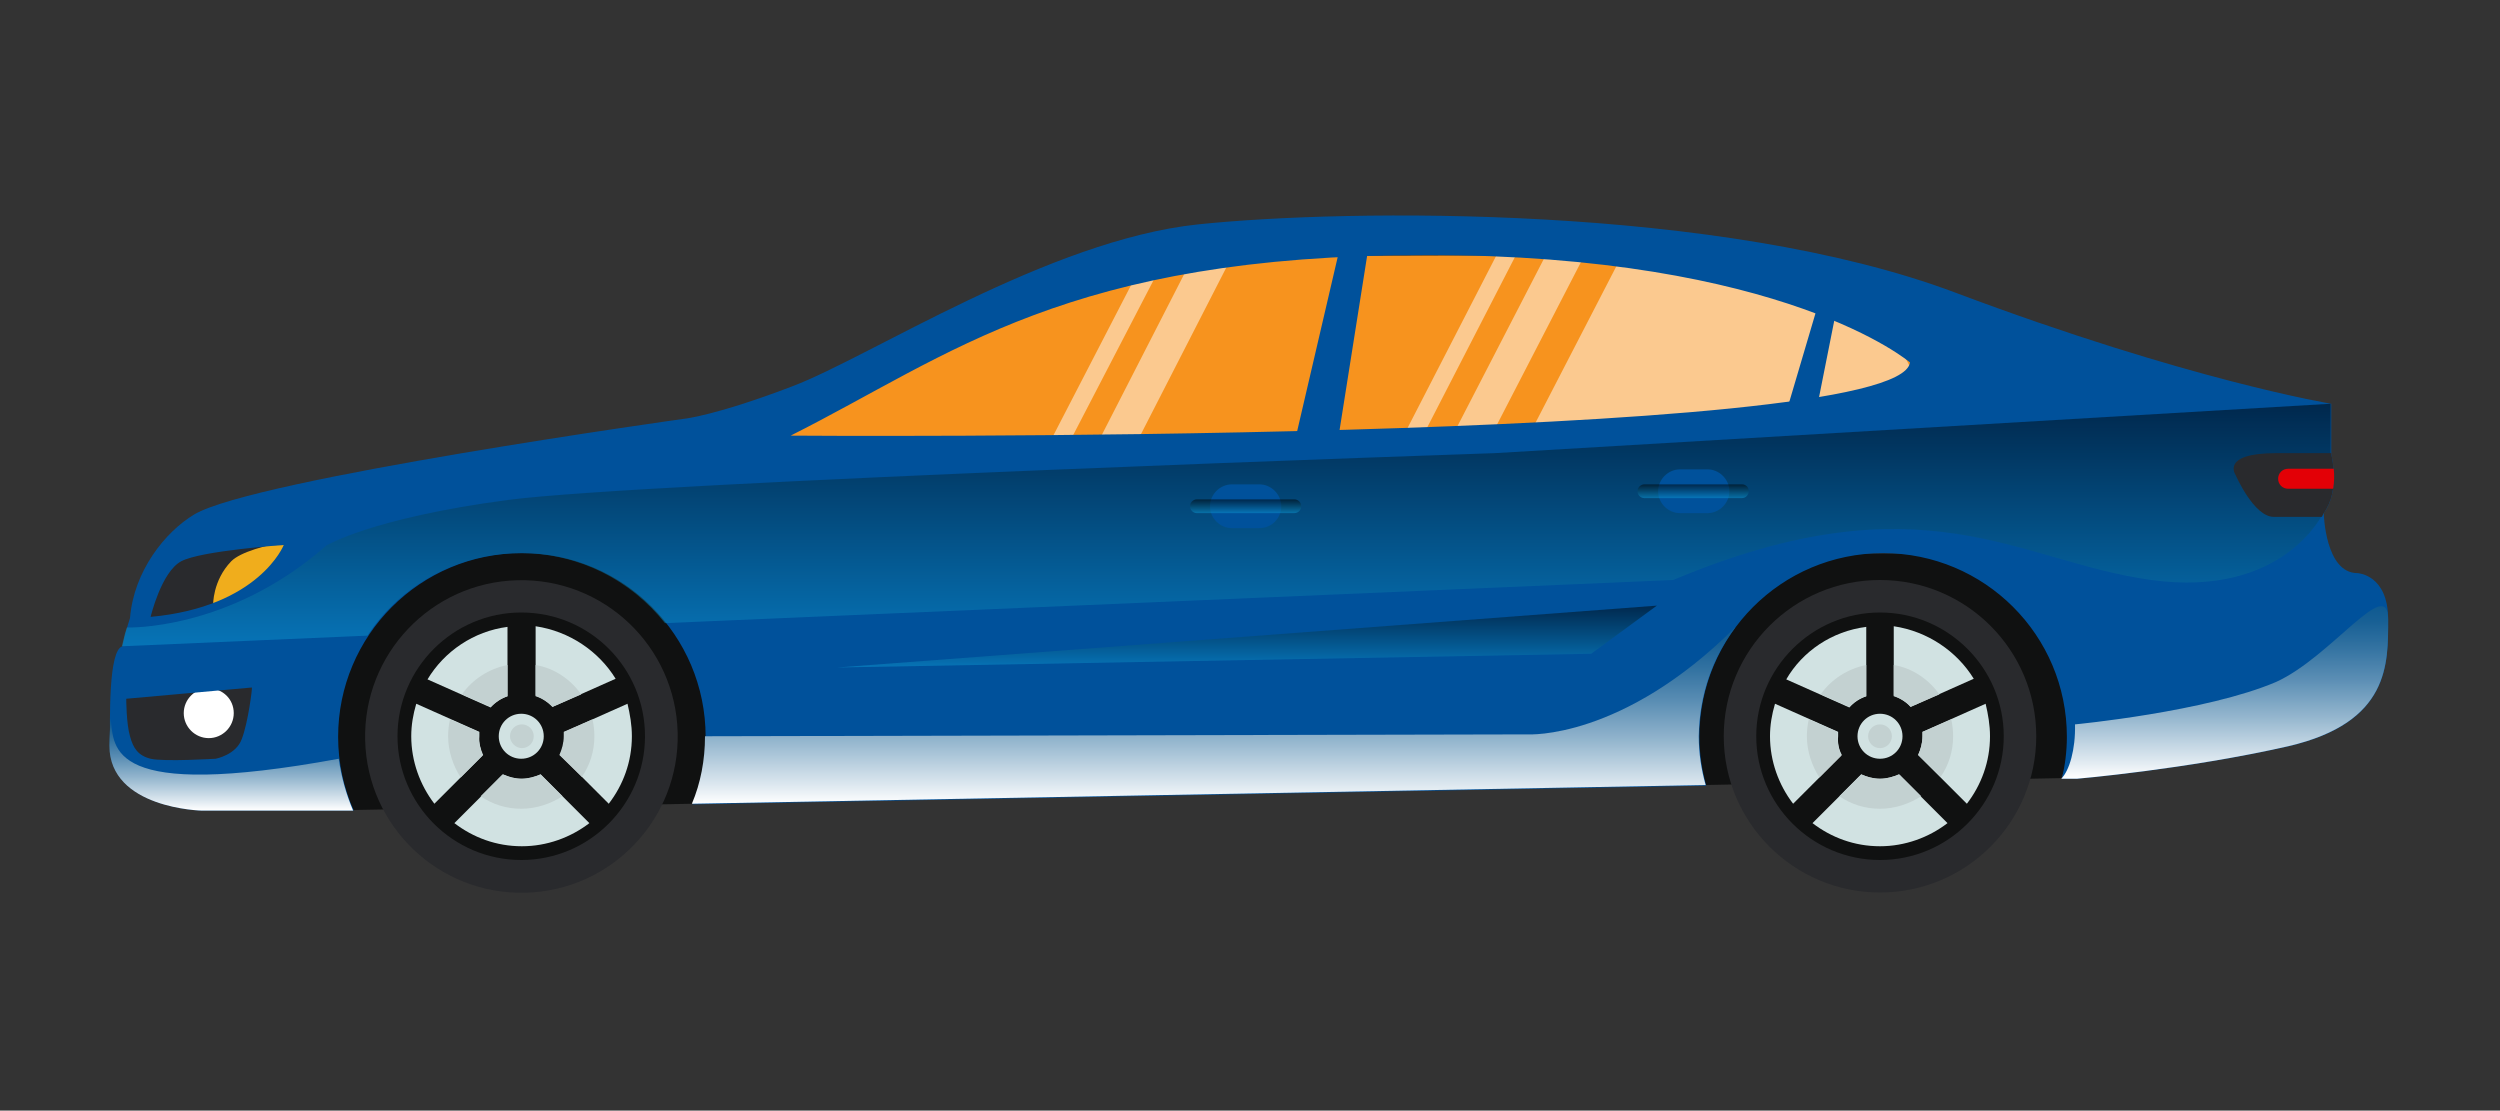 <svg xmlns="http://www.w3.org/2000/svg" xmlns:xlink="http://www.w3.org/1999/xlink" x="0px" y="0px" viewBox="0 0 400 177.7" style="enable-background:new 0 0 400 177.7;" xml:space="preserve"><rect x="0" y="0" width="400" height="177.7" fill="#333333" stroke="none"/><style type="text/css">	.st0{fill:#101111;}	.st1{fill:#292A2D;}	.st2{fill:#F0AD1C;}	.st3{fill:#F7931E;}	.st4{opacity:0.5;fill:#FFFFFF;}	.st5{fill:#D1E2E2;}	.st6{fill:#FFFFFF;}	.st7{fill:#00519B;}	.st8{opacity:0.5;fill:url(#SVGID_1_);}	.st9{fill:#E30006;}	.st10{fill:#C3D1D1;}	.st11{fill:url(#SVGID_00000096038480921688572550000007386550857696708021_);}	.st12{fill:url(#SVGID_00000108284911972633816950000018146791067451463579_);}	.st13{fill:url(#SVGID_00000109020660506876133370000017869993545744183218_);}	.st14{opacity:0.5;fill:url(#SVGID_00000163763553563269715880000003154493888473521822_);}	.st15{opacity:0.5;fill:url(#SVGID_00000018225335091713586480000011867631609751151020_);}	.st16{opacity:0.5;fill:url(#SVGID_00000174582795572270616330000002047945497448397744_);}</style><g id="Background"></g><g id="object">	<g>		<path class="st0" d="M56.6,129.6l54.1-1l89.1-7.2l73.1,4.2l56.9-1.1c0,0,12.4-29.4,5.2-33.7c-7.2-4.3-41.8-9.9-55.1-6.9   c-13.3,3-160.8-1.5-186.6,0C67.5,85.5,46.5,97.8,44,106.4C41.5,115,56.6,129.6,56.6,129.6z"></path>		<g>			<path class="st1" d="M300.8,92.8c-13.8,0-25,11.2-25,25c0,13.8,11.2,25,25,25c13.8,0,25-11.2,25-25    C325.8,104,314.6,92.8,300.8,92.8z"></path>							<ellipse transform="matrix(1 -2.494530e-02 2.494530e-02 1 -2.913 2.118)" class="st1" cx="83.4" cy="117.8" rx="25" ry="25"></ellipse>			<path class="st0" d="M83.4,98c-10.9,0-19.8,8.9-19.8,19.8c0,10.9,8.9,19.8,19.8,19.8c10.9,0,19.8-8.9,19.8-19.8    C103.2,106.9,94.4,98,83.4,98z"></path>			<path class="st1" d="M50.2,85.6c0,0-2.1,31.3-8.4,37.2c-6.3,5.9-22.2-1.4-22.2-1.4s-1.1-27.2,11.1-34.1    C43,80.3,50.2,85.6,50.2,85.6z"></path>			<path class="st0" d="M300.8,98c-10.9,0-19.8,8.9-19.8,19.8c0,10.9,8.9,19.8,19.8,19.8c10.9,0,19.8-8.9,19.8-19.8    C320.6,106.9,311.7,98,300.8,98z"></path>			<path class="st2" d="M53,85.6c0,0-13,1.2-16,4.2c-3,3.1-2.9,7-2.9,7L45,97.3C45,97.3,55.2,91.4,53,85.6z"></path>			<path class="st3" d="M132.7,89.6h143.1l41.2-33.5c0,0-21.9-14.6-46-15c-24.1-0.5-81.8,0-81.8,0s-40.7,7.7-63.4,26.2    c-22.7,18.5-15,22.4-15,22.4H132.7z"></path>			<g>				<polygon class="st4" points="172.8,88.5 166.6,88.5 191.6,39.7 197.8,39.7     "></polygon>				<polygon class="st4" points="161.9,88.5 158.8,88.5 184.5,38.8 187.7,38.8     "></polygon>				<polygon class="st4" points="228.9,88.5 222.7,88.5 247.7,40.1 253.9,40.1     "></polygon>				<polygon class="st4" points="320.6,88.5 234.9,88.5 261.1,37.8 298.6,44.8     "></polygon>				<polygon class="st4" points="218,88.5 214.9,88.5 241,37.8 244.1,37.8     "></polygon>			</g>			<g>				<path class="st5" d="M81.2,100.3v11.1c-1.1,0.4-2,1-2.7,1.8l-10.1-4.5C71.1,104.2,75.8,101,81.2,100.3z"></path>				<path class="st5" d="M77.3,120.8l-7.8,7.8c-2.3-3-3.7-6.8-3.7-10.8c0-1.8,0.3-3.5,0.8-5.2l10.1,4.5c0,0.2,0,0.5,0,0.7     C76.6,118.9,76.9,119.9,77.3,120.8z"></path>				<path class="st5" d="M101.1,117.8c0,4.1-1.4,7.8-3.7,10.8l-7.8-7.8c0.4-0.9,0.7-1.9,0.7-3c0-0.2,0-0.5,0-0.7l10.1-4.5     C100.8,114.3,101.1,116,101.1,117.8z"></path>				<path class="st5" d="M98.5,108.6l-10.1,4.5c-0.7-0.8-1.7-1.4-2.7-1.8v-11.1C91.1,101,95.8,104.2,98.5,108.6z"></path>				<path class="st5" d="M94.3,131.7c-3,2.3-6.8,3.7-10.8,3.7c-4.1,0-7.8-1.4-10.8-3.7l7.8-7.8c0.9,0.4,1.9,0.7,3,0.7     c1.1,0,2.1-0.3,3-0.7L94.3,131.7z"></path>			</g>			<path class="st5" d="M298.6,100.3v11.1c-1.1,0.4-2,1-2.7,1.8l-10.1-4.5C288.4,104.2,293.1,101,298.6,100.3z"></path>			<path class="st5" d="M294.7,120.8l-7.8,7.8c-2.3-3-3.7-6.8-3.7-10.8c0-1.8,0.3-3.5,0.8-5.2l10.1,4.5c0,0.2,0,0.5,0,0.7    C294,118.9,294.2,119.9,294.7,120.8z"></path>			<path class="st5" d="M315.8,108.6l-10.1,4.5c-0.7-0.8-1.7-1.4-2.7-1.8v-11.1C308.4,101,313.1,104.2,315.8,108.6z"></path>			<path class="st5" d="M311.6,131.7c-3,2.3-6.8,3.7-10.8,3.7c-4.1,0-7.8-1.4-10.8-3.7l7.8-7.8c0.9,0.4,1.9,0.7,3,0.7    c1.1,0,2.1-0.3,3-0.7L311.6,131.7z"></path>			<path class="st5" d="M318.4,117.8c0,4.1-1.4,7.8-3.7,10.8l-7.8-7.8c0.4-0.9,0.7-1.9,0.7-3c0-0.2,0-0.5,0-0.7l10.1-4.5    C318.1,114.3,318.4,116,318.4,117.8z"></path>			<path class="st6" d="M37.4,114.1c0,2.2-1.8,4-4,4c-2.2,0-4-1.8-4-4c0-2.2,1.8-4,4-4C35.7,110.2,37.4,111.9,37.4,114.1z"></path>			<path class="st7" d="M382.1,99.1c0-7.2-4.9-7.4-4.9-7.4c-5.2,0-5.4-9.6-5.4-9.6c2.7-3.7,1.2-9.4,1.2-9.4v-8.1    c0,0-22.7-3.7-60.2-17.8c-37.5-14.1-97.2-13.4-121.1-10.9c-23.9,2.5-52.5,21.2-64.9,25.9c-12.3,4.7-17.3,5.2-17.3,5.2    s-68.8,9.6-78.4,15.3c-4.7,2.8-9.7,9.1-10.3,16.6c-0.5,1.5-0.9,3-1.2,4.5c-2.3,0.6-2,11.9-2,15.9c0,10.1,14.8,10.4,14.8,10.4h22    l2.2,0c-1.6-3.6-2.5-7.6-2.5-11.8c0-16.2,13.1-29.4,29.4-29.4c16.2,0,29.4,13.1,29.4,29.4c0,3.8-0.7,7.5-2.1,10.8l162.2-3    c-0.7-2.5-1.1-5.1-1.1-7.8c0-16.2,13.1-29.4,29.4-29.4c16.2,0,29.4,13.1,29.4,29.4c0,2.3-0.3,4.6-0.8,6.7l2.5,0    c0,0,17.5-1.5,33.8-5.2C382.4,115.6,382.1,106.2,382.1,99.1z M38.7,118.2c-0.9,2.6-4.2,3.2-4.2,3.2s-8.3,0.5-10.4,0    c-2-0.5-2.8-1.7-3.3-3.6c-0.6-2-0.6-6-0.6-6l20.1-1.8C40.4,110,39.7,115.6,38.7,118.2z M24.1,98.7c0,0,1.7-7.2,4.9-8.9    c3.2-1.7,16.4-2.6,16.4-2.6S41.5,97.1,24.1,98.7z M126.5,69.7c25.7-12.9,44.2-28.9,101.7-28.9S305.6,58,305.6,58    C303.8,71.1,126.5,69.7,126.5,69.7z"></path>			<linearGradient id="SVGID_1_" gradientUnits="userSpaceOnUse" x1="196.522" y1="103.38" x2="196.522" y2="64.562">				<stop offset="0" style="stop-color:#0D97D3"></stop>				<stop offset="1" style="stop-color:#000000"></stop>			</linearGradient>			<path class="st8" d="M239.2,72.5c0,0-136.2,4.6-158,7.5c-21.8,2.9-29,7.3-29,7.3c-15.6,13.7-31.9,13.1-31.9,13.1    c-0.5,1.5-0.4,1.5-0.8,3l39.3-1.7c5.2-8,14.3-13.2,24.5-13.2c9.4,0,17.7,4.4,23.1,11.2l161.3-6.9c40-16.8,55.3-2.9,76.5,0    c21.2,2.9,27.5-10.7,27.5-10.7c2.7-3.7,1.2-9.4,1.2-9.4v-8.1L239.2,72.5z M201.5,84.5h-4.4c-1.9,0-3.5-1.6-3.5-3.5    c0-1.9,1.6-3.5,3.5-3.5h4.4c1.9,0,3.5,1.6,3.5,3.5C205,82.9,203.5,84.5,201.5,84.5z M273.2,82.1h-4.4c-1.9,0-3.5-1.6-3.5-3.5    c0-1.9,1.6-3.5,3.5-3.5h4.4c1.9,0,3.5,1.6,3.5,3.5C276.7,80.5,275.1,82.1,273.2,82.1z"></path>			<path class="st1" d="M371.8,82.1c2.7-3.7,1.2-9.4,1.2-9.4v-0.2c-1.1,0-1.2,0-8.8,0c-9,0-6.5,3.5-6.5,3.5s2.9,6.7,6.1,6.7h7.7    C371.7,82.3,371.8,82.1,371.8,82.1z"></path>			<path class="st9" d="M364.5,76.6L364.5,76.6c0,0.9,0.7,1.6,1.6,1.6h7.2c0.2-1.1,0.2-2.2,0.1-3.2h-7.3    C365.2,75,364.5,75.7,364.5,76.6z"></path>			<path class="st5" d="M87,117.8c0,2-1.6,3.6-3.6,3.6c-2,0-3.6-1.6-3.6-3.6c0-2,1.6-3.6,3.6-3.6C85.4,114.2,87,115.8,87,117.8z"></path>			<path class="st10" d="M85.4,117.8c0,1.1-0.9,1.9-1.9,1.9s-1.9-0.9-1.9-1.9c0-1.1,0.9-1.9,1.9-1.9S85.4,116.7,85.4,117.8z"></path>			<g>				<path class="st10" d="M81.2,111.4v-5c-3,0.6-5.6,2.3-7.3,4.7l4.6,2C79.3,112.3,80.2,111.7,81.2,111.4z"></path>				<path class="st10" d="M76.6,117.8c0-0.2,0-0.5,0-0.7l-4.6-2c-0.2,0.9-0.3,1.8-0.3,2.7c0,2.4,0.8,4.7,2,6.6l3.5-3.5     C76.9,119.9,76.6,118.9,76.6,117.8z"></path>				<path class="st10" d="M90.2,117.8c0,1.1-0.3,2.1-0.7,3l3.6,3.5c1.3-1.9,2-4.1,2-6.5c0-0.9-0.1-1.8-0.3-2.7l-4.6,2     C90.2,117.3,90.2,117.6,90.2,117.8z"></path>				<path class="st10" d="M88.4,113.1l4.6-2c-1.7-2.4-4.3-4.2-7.3-4.7v5C86.7,111.7,87.6,112.3,88.4,113.1z"></path>				<path class="st10" d="M83.4,124.6c-1.1,0-2.1-0.3-3-0.7l-3.5,3.5c1.9,1.3,4.1,2,6.5,2c2.4,0,4.7-0.8,6.6-2l-3.5-3.5     C85.5,124.3,84.5,124.6,83.4,124.6z"></path>			</g>			<path class="st5" d="M304.4,117.8c0,2-1.6,3.6-3.6,3.6c-2,0-3.6-1.6-3.6-3.6c0-2,1.6-3.6,3.6-3.6    C302.8,114.2,304.4,115.8,304.4,117.8z"></path>							<linearGradient id="SVGID_00000160152296499482127660000016372574192121457591_" gradientUnits="userSpaceOnUse" x1="194.193" y1="128.629" x2="194.193" y2="100.309">				<stop offset="0" style="stop-color:#FFFFFF"></stop>				<stop offset="0.11" style="stop-color:#DCE7EF"></stop>				<stop offset="0.356" style="stop-color:#94B6CE"></stop>				<stop offset="0.576" style="stop-color:#5B8EB4"></stop>				<stop offset="0.764" style="stop-color:#3272A1"></stop>				<stop offset="0.911" style="stop-color:#186095"></stop>				<stop offset="1" style="stop-color:#0F5A91"></stop>			</linearGradient>			<path style="fill:url(#SVGID_00000160152296499482127660000016372574192121457591_);" d="M277.7,100.3    c-18.1,18.1-33.2,17.2-33.2,17.2l-131.7,0.3c0,3.8-0.7,7.5-2.1,10.8l162.2-3c-0.7-2.5-1.1-5.1-1.1-7.8    C271.9,111.2,274,105.2,277.7,100.3L277.7,100.3z"></path>							<linearGradient id="SVGID_00000067928878645025269110000017538630236215959956_" gradientUnits="userSpaceOnUse" x1="355.971" y1="124.546" x2="355.971" y2="96.999">				<stop offset="0" style="stop-color:#FFFFFF"></stop>				<stop offset="0.11" style="stop-color:#DCE7EF"></stop>				<stop offset="0.356" style="stop-color:#94B6CE"></stop>				<stop offset="0.576" style="stop-color:#5B8EB4"></stop>				<stop offset="0.764" style="stop-color:#3272A1"></stop>				<stop offset="0.911" style="stop-color:#186095"></stop>				<stop offset="1" style="stop-color:#0F5A91"></stop>			</linearGradient>			<path style="fill:url(#SVGID_00000067928878645025269110000017538630236215959956_);" d="M382.1,99.1c0-7.2-9.1,6-17.9,10    c-11.2,4.8-32.2,6.8-32.2,6.8c0.1,4-0.9,7.4-2.2,8.7l2.5,0c0,0,17.5-1.5,33.8-5.2C382.4,115.6,382.1,106.2,382.1,99.1z"></path>							<linearGradient id="SVGID_00000109736775730255354900000012759058941760233658_" gradientUnits="userSpaceOnUse" x1="37.077" y1="129.68" x2="37.077" y2="114.984">				<stop offset="0" style="stop-color:#FFFFFF"></stop>				<stop offset="0.11" style="stop-color:#DCE7EF"></stop>				<stop offset="0.356" style="stop-color:#94B6CE"></stop>				<stop offset="0.576" style="stop-color:#5B8EB4"></stop>				<stop offset="0.764" style="stop-color:#3272A1"></stop>				<stop offset="0.911" style="stop-color:#186095"></stop>				<stop offset="1" style="stop-color:#0F5A91"></stop>			</linearGradient>			<path style="fill:url(#SVGID_00000109736775730255354900000012759058941760233658_);" d="M54.3,129.7l2.2,0    c-1.1-2.6-1.9-5.4-2.3-8.3c0,0,0,0,0,0c-37.1,6.8-35.9-1.7-36.5-6.4c-0.1,1.6-0.2,3.1-0.2,4.3c0,10.1,14.8,10.4,14.8,10.4H54.3z"></path>							<linearGradient id="SVGID_00000108990392440702577470000012800098352045207940_" gradientUnits="userSpaceOnUse" x1="199.511" y1="106.801" x2="199.511" y2="96.865">				<stop offset="0" style="stop-color:#0D97D3"></stop>				<stop offset="1" style="stop-color:#000000"></stop>			</linearGradient>			<polygon style="opacity:0.5;fill:url(#SVGID_00000108990392440702577470000012800098352045207940_);" points="254.6,104.6     133.9,106.8 265.1,96.9    "></polygon>			<polygon class="st7" points="214,70.9 207.1,70.9 214.9,37.4 219.3,37.4    "></polygon>			<polygon class="st7" points="290.3,67.3 285.4,67.3 290.9,48.7 294,48.7    "></polygon>							<linearGradient id="SVGID_00000044173310450071152940000006625482543856951192_" gradientUnits="userSpaceOnUse" x1="199.305" y1="82.093" x2="199.305" y2="79.916">				<stop offset="0" style="stop-color:#0D97D3"></stop>				<stop offset="1" style="stop-color:#000000"></stop>			</linearGradient>			<path style="opacity:0.5;fill:url(#SVGID_00000044173310450071152940000006625482543856951192_);" d="M208.2,81    c0,0.6-0.5,1.1-1.1,1.1h-15.6c-0.6,0-1.1-0.5-1.1-1.1l0,0c0-0.6,0.5-1.1,1.1-1.1h15.6C207.7,79.9,208.2,80.4,208.2,81L208.2,81z"></path>							<linearGradient id="SVGID_00000089542126495299246330000000261308623403790777_" gradientUnits="userSpaceOnUse" x1="270.958" y1="79.666" x2="270.958" y2="77.49">				<stop offset="0" style="stop-color:#0D97D3"></stop>				<stop offset="1" style="stop-color:#000000"></stop>			</linearGradient>			<path style="opacity:0.5;fill:url(#SVGID_00000089542126495299246330000000261308623403790777_);" d="M279.8,78.6    c0,0.6-0.5,1.1-1.1,1.1h-15.6c-0.6,0-1.1-0.5-1.1-1.1l0,0c0-0.6,0.5-1.1,1.1-1.1h15.6C279.4,77.5,279.8,78,279.8,78.6L279.8,78.6    z"></path>			<path class="st10" d="M302.7,117.8c0,1.1-0.9,1.9-1.9,1.9c-1.1,0-1.9-0.9-1.9-1.9c0-1.1,0.9-1.9,1.9-1.9    C301.8,115.9,302.7,116.7,302.7,117.8z"></path>			<g>				<path class="st10" d="M298.6,111.4v-5c-3,0.6-5.6,2.3-7.3,4.7l4.6,2C296.6,112.3,297.5,111.7,298.6,111.4z"></path>				<path class="st10" d="M294,117.8c0-0.2,0-0.5,0-0.7l-4.6-2c-0.2,0.9-0.3,1.8-0.3,2.7c0,2.4,0.8,4.7,2,6.6l3.5-3.5     C294.2,119.9,294,118.9,294,117.8z"></path>				<path class="st10" d="M307.6,117.8c0,1.1-0.3,2.1-0.7,3l3.6,3.5c1.3-1.9,2-4.1,2-6.5c0-0.9-0.1-1.8-0.3-2.7l-4.6,2     C307.6,117.3,307.6,117.6,307.6,117.8z"></path>				<path class="st10" d="M305.7,113.1l4.6-2c-1.7-2.4-4.3-4.2-7.3-4.7v5C304,111.7,305,112.3,305.7,113.1z"></path>				<path class="st10" d="M300.8,124.6c-1.1,0-2.1-0.3-3-0.7l-3.5,3.5c1.9,1.3,4.1,2,6.5,2c2.4,0,4.7-0.8,6.6-2l-3.5-3.5     C302.9,124.3,301.9,124.6,300.8,124.6z"></path>			</g>		</g>	</g></g></svg>